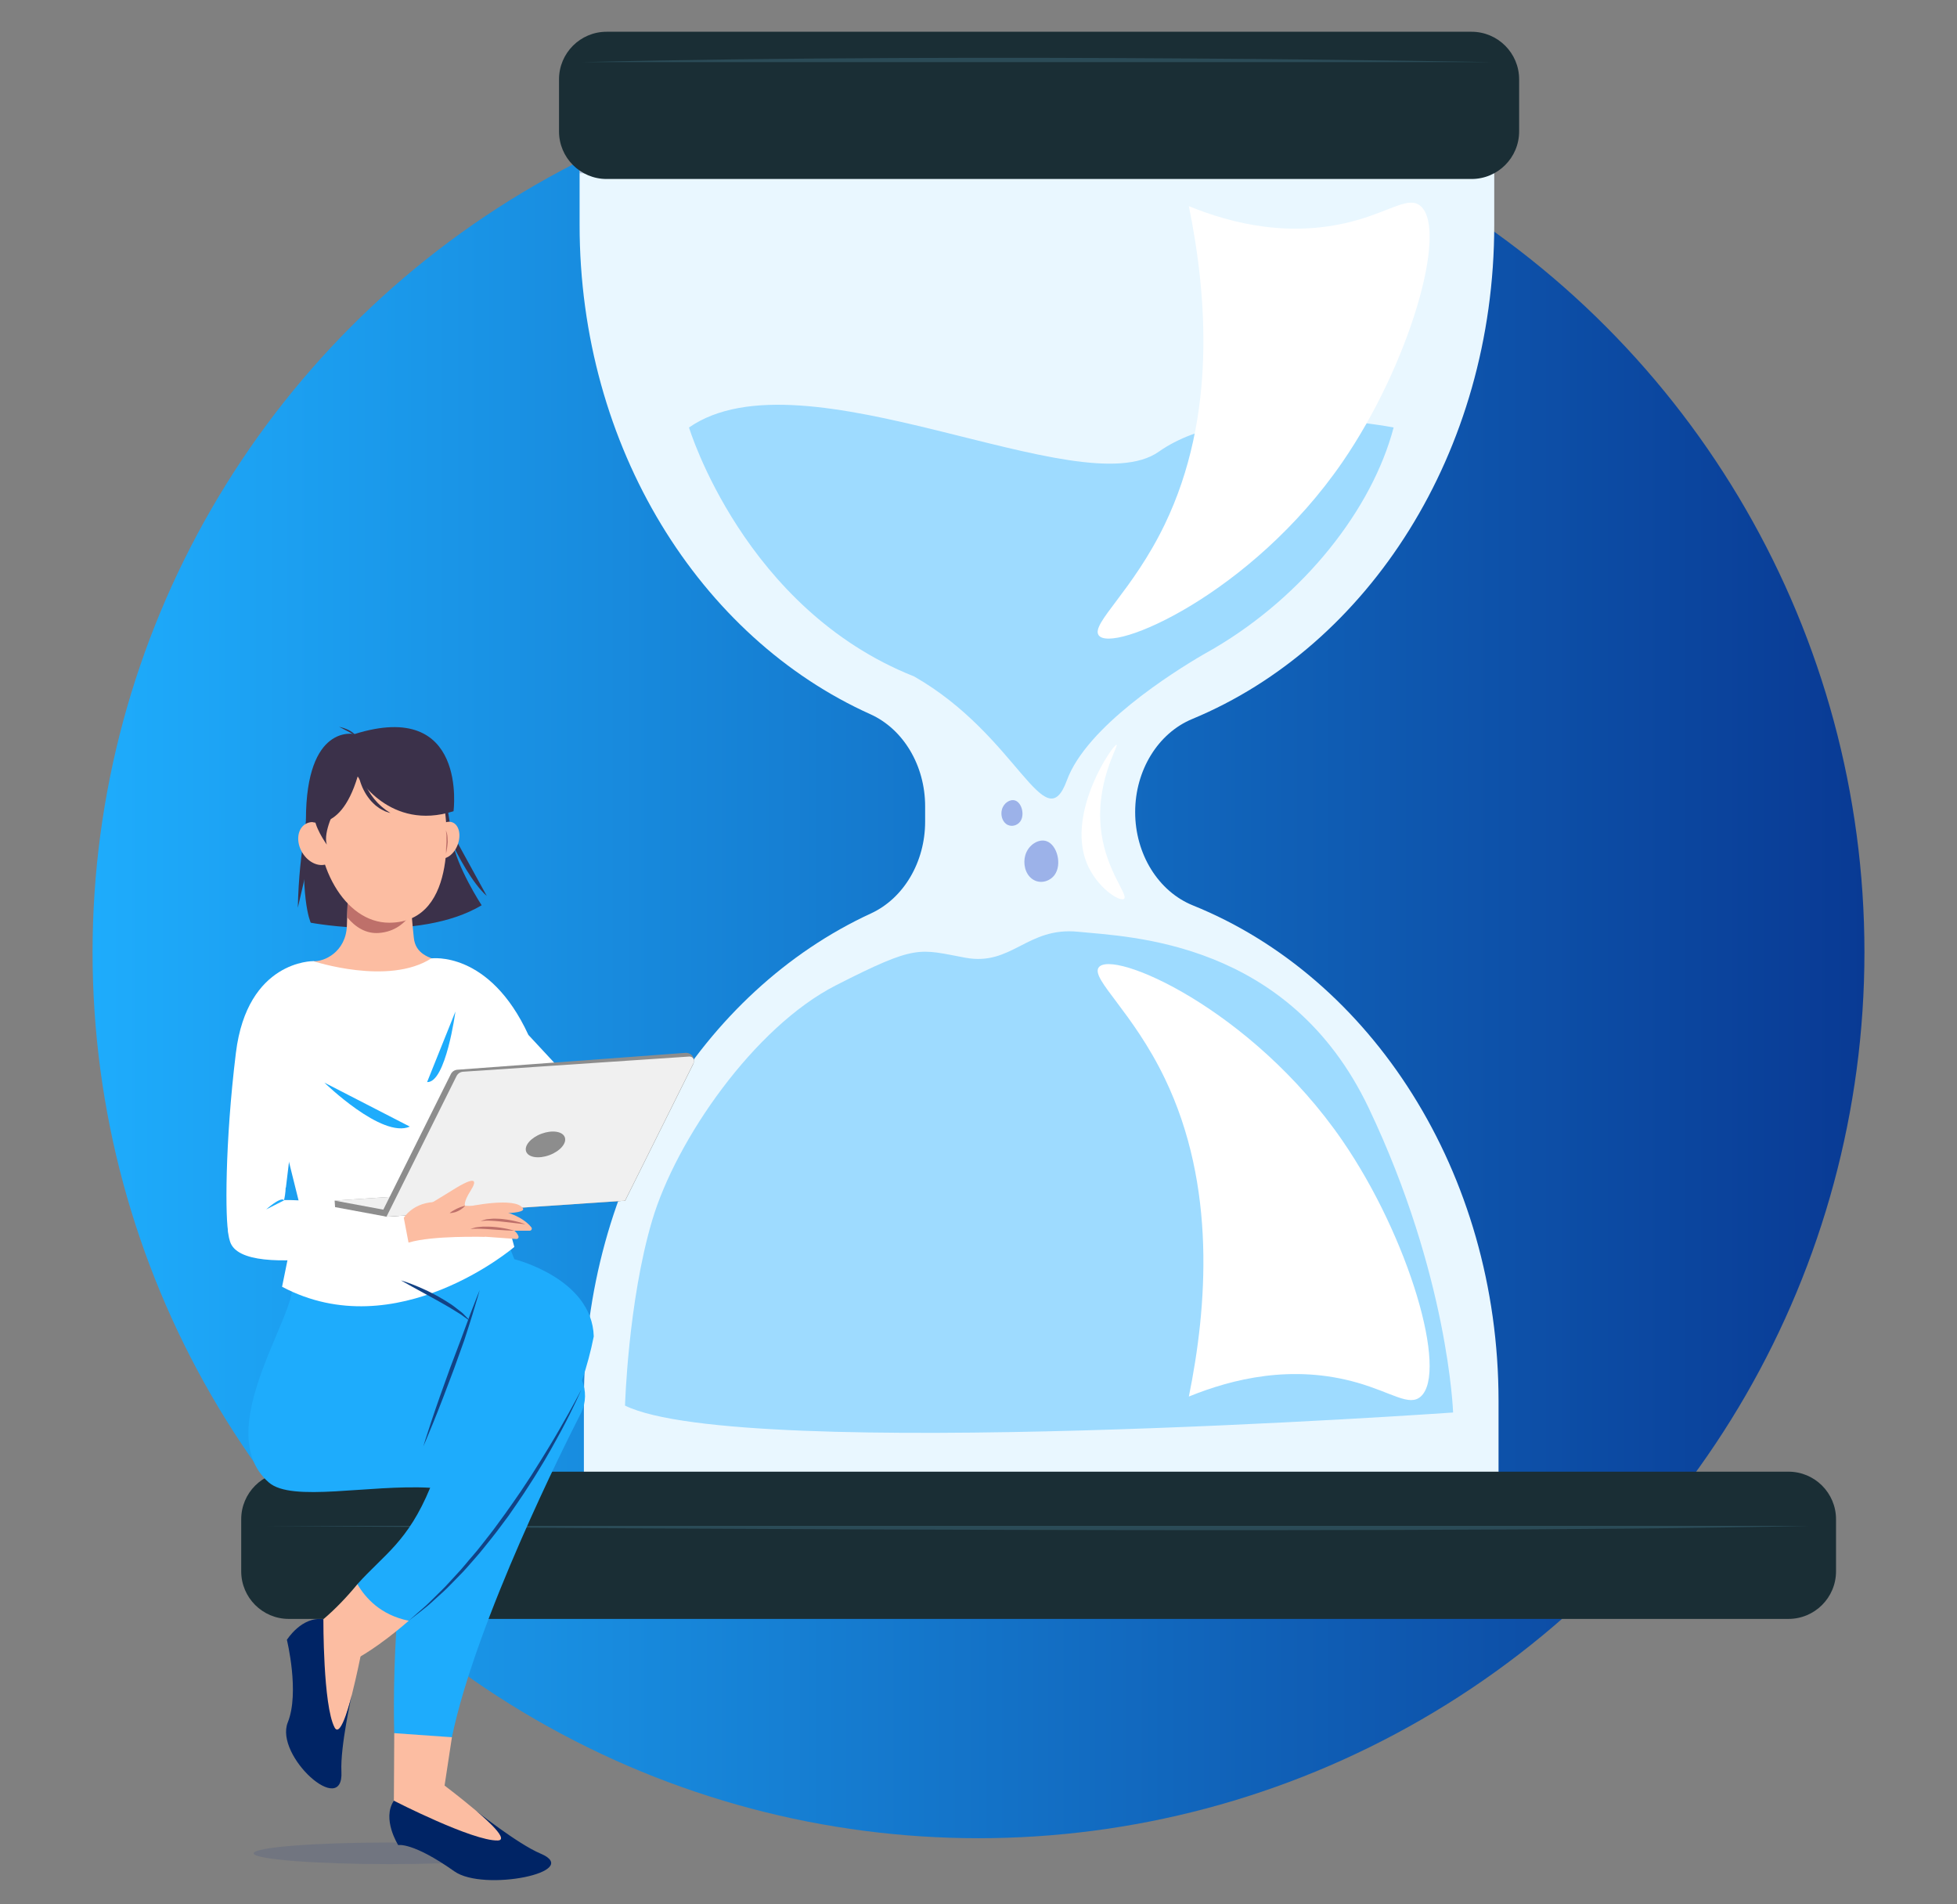 <?xml version="1.0" encoding="utf-8"?>
<!-- Generator: Adobe Illustrator 16.0.0, SVG Export Plug-In . SVG Version: 6.00 Build 0)  -->
<!DOCTYPE svg PUBLIC "-//W3C//DTD SVG 1.1//EN" "http://www.w3.org/Graphics/SVG/1.1/DTD/svg11.dtd">
<svg version="1.1" xmlns="http://www.w3.org/2000/svg" xmlns:xlink="http://www.w3.org/1999/xlink" x="0px" y="0px" width="370px"
	 height="360px" viewBox="0 0 370 360" enable-background="new 0 0 370 360" xml:space="preserve">
<rect x="0" y="0" width="370" height="360" fill="#808080" stroke="none"/>
<g id="Layer_2">
	<linearGradient id="SVGID_1_" gradientUnits="userSpaceOnUse" x1="17.5" y1="180" x2="352.5" y2="180">
		<stop  offset="0" style="stop-color:#1EACFC"/>
		<stop  offset="1" style="stop-color:#093A94"/>
	</linearGradient>
	<circle fill="url(#SVGID_1_)" cx="185" cy="180" r="167.5"/>
</g>
<g id="Layer_3">
	<g>
		<path fill="#E9F7FF" d="M214.619,153.515L214.619,153.515c0-7.893,4.322-14.912,10.785-17.59
			c33.299-13.802,57.105-50.398,57.105-93.398V15.108H109.582v27.418c0,42.072,22.788,78.024,54.961,92.485
			c6.248,2.808,10.367,9.706,10.367,17.41v2.899c0,7.645-4.057,14.505-10.235,17.353c-31.813,14.659-54.282,50.404-54.282,92.18
			v27.417h172.929v-27.417c0-43.293-24.131-80.108-57.787-93.693C219.005,168.522,214.619,161.464,214.619,153.515z"/>
		<path fill="#9EDBFF" d="M118.17,265.715c0,0,0.57-19.614,5.124-34.979s19.357-36.612,34.728-44.459
			c15.372-7.844,15.657-6.863,24.48-5.229c8.825,1.634,11.671-5.884,21.349-4.905c9.678,0.982,39.852,1.637,54.939,33.346
			c15.087,31.71,15.939,57.533,15.939,57.533S140.09,276.502,118.17,265.715z"/>
		<path fill="#9EDBFF" d="M263.486,80.815c0,0-29.605-5.885-44.406,4.577c-14.803,10.459-67.18-19.614-88.813-4.577
			c0,0,10.375,34.314,42.564,47.062c19.667,11.244,24.674,31.106,28.883,19.626c3.729-10.168,20.006-20.396,25.795-23.776
			c0.627-0.341,1.243-0.698,1.859-1.058c0.121-0.066,0.199-0.107,0.199-0.107h-0.016C246.63,112.521,259.433,96.206,263.486,80.815z
			"/>
		<path fill="#9CB2E9" d="M195.115,166.136c1.439,1.073,3.345,0.531,4.27-0.734c1.436-1.965,0.506-5.664-1.494-6.375
			c-1.51-0.537-3.496,0.676-4.057,2.696C193.416,163.229,193.796,165.155,195.115,166.136z"/>
		<path fill="#9CB2E9" d="M190.23,155.763c0.895,0.665,2.08,0.327,2.656-0.459c0.893-1.223,0.313-3.523-0.93-3.964
			c-0.939-0.335-2.176,0.42-2.523,1.677C189.173,153.952,189.41,155.151,190.23,155.763z"/>
		<path fill="#FFFFFF" d="M224.771,38.973c8.234,3.357,19.574,6.151,31.883,2.616c6.555-1.885,9.793-4.529,11.955-2.616
			c5.209,4.61-2.189,30.04-14.803,48.382c-17.189,24.996-43.756,36.381-46.115,32.69c-1.391-2.183,6.471-8.357,12.527-20.923
			C230.068,78.684,228.189,55.776,224.771,38.973z"/>
		<path fill="#FFFFFF" d="M224.771,264.008c8.234-3.356,19.574-6.15,31.883-2.615c6.555,1.885,9.793,4.531,11.955,2.615
			c5.209-4.611-2.189-30.039-14.803-48.381c-17.189-24.996-43.756-36.381-46.115-32.69c-1.391,2.182,6.471,8.357,12.527,20.923
			C230.068,224.297,228.189,247.203,224.771,264.008z"/>
		<path fill="#FFFFFF" d="M211.109,140.802c0.41,0.209-4.242,7.406-2.848,16.834c1.068,7.211,5.045,11.504,4.27,12.262
			c-0.73,0.713-5.246-2.11-7.115-6.867C201.625,153.394,210.554,140.519,211.109,140.802z"/>
		<rect x="109.582" y="15.108" opacity="0.31" fill="#394F82" width="172.927" height="17.648"/>
	</g>
	<path fill="#1A2E35" d="M54.603,278.209H338.13c4.971,0,8.998,4.028,8.998,8.998v9.838c0,4.97-4.027,8.998-8.998,8.998H54.603
		c-4.97,0-8.998-4.028-8.998-8.998v-9.838C45.604,282.237,49.633,278.209,54.603,278.209z"/>
	<path fill="#2B4B57" d="M49.829,288.451c0,0,215.434,1.833,292.313,0"/>
	<g>
		<path fill="#1A2E35" d="M278.216,33.837H114.688c-4.97,0-8.998-4.029-8.998-8.998v-9.838c0-4.971,4.028-8.998,8.998-8.998h163.529
			c4.969,0,8.998,4.027,8.998,8.998v9.838C287.214,29.808,283.185,33.837,278.216,33.837z"/>
		<path fill="#2B4B57" d="M282.228,11.743c0,0-95.436-1.833-172.314,0"/>
	</g>
	<g>
		<g>
			<ellipse opacity="0.2" fill="#394F82" cx="73.612" cy="350.355" rx="25.655" ry="2.043"/>
			<g>
				<g>
					<path fill="#3B314A" d="M81.542,150.286c0,0,5.218,14.389,10.49,19.091"/>
					<path fill="#3B314A" d="M63.473,140.676c0,0-6.667,8.733-7.166,30.926"/>
					<path fill="#1EACFC" d="M110.043,260.955c0.891-2.693,1.653-5.463,2.216-8.32c-0.325-10.973-15.017-14.594-15.017-14.594l0,0
						l-4.501-11.463l-10.229,3.404c-3.438,1.145-7.086,1.516-10.685,1.086l-15.805-1.885c0,0,0.512,6.361-1.693,12.568
						c5.436,2.188-15.717,27.847-3.5,38.5c4.345,3.788,18.894,0.355,30.5,1c-4.227,10.223-8.676,12.562-13.769,18.236
						c0,0-4.749,11.877-0.098,14.041c0,0,3.001-1.904,7.468-5.475c-0.688,10.887-0.392,19.584-0.392,19.584
						c4.233,2.221,10.9,0.775,10.9,0.775c4.612-22.152,21.763-56.107,24.165-60.801c0.103-0.176,0.19-0.355,0.275-0.535
						c0.004-0.005,0.015-0.029,0.015-0.029l0,0C110.822,265.084,110.815,262.883,110.043,260.955z"/>
					<path fill="#3B314A" d="M70.561,139.764c0,0-10.879-3.66-12.526,13.085c-1.648,16.747,0.718,21.583,0.718,21.583
						s20.336,3.844,32.309-3.297c0,0-4.805-7.382-5.511-12.237c-0.704-4.855-1.694-10.611-1.694-10.611L70.561,139.764z"/>
					<g>
						
							<ellipse transform="matrix(0.937 0.35 -0.35 0.937 60.866 -19.447)" fill="#FCBDA2" cx="84.27" cy="158.779" rx="2.437" ry="3.598"/>
					</g>
					<g>
						<g>
							<g>
								<path fill="#FCBDA2" d="M83.043,181.696c-1.852-0.675-4.473-1.316-4.801-4.392c-0.578-5.428-0.953-9.865,0.328-14.114
									l-12.799-19.197c0,0,0.411,15.822-0.188,31.026c-0.194,4.951-4.32,6.837-6.358,6.677c0,0,6.384,25.974,22.015,14.657
									c0.068-0.047,0.133-0.097,0.196-0.148C84.565,193.88,86.202,182.848,83.043,181.696z"/>
							</g>
							<path fill="#BE706A" d="M78.043,172.275c-0.301-3.297-0.269-6.446,0.527-9.085l-12.799-19.197c0,0,0.383,14.734-0.128,29.427
								c1.656,1.975,3.659,3.119,5.979,2.951C74.604,176.154,76.647,174.541,78.043,172.275z"/>
							<g>
								<path fill="#FCBDA2" d="M84.148,153.552c0,0,3.101,20.839-10.536,20.88c-8.473,0.026-14.626-11.083-13.411-22.39
									c1.055-9.814,6.952-11.285,13.109-11.311C77.793,140.714,81.833,142.05,84.148,153.552z"/>
							</g>
							<path fill="#FFFFFF" d="M48.004,192.993l11.22-11.297c0,0,14.198,4.689,22.313-0.517l14.255,9.645l-2.207,31.469
								l3.657,13.428c0,0-22.254,19.024-43.912,7.531l3.228-15.881L48.004,192.993z"/>
							<path fill="#FFFFFF" d="M59.225,181.696c0,0-12.467-0.192-14.624,17.331c-2.104,17.084-2.034,31.852-1.384,34.234l4.479-1.1
								c0,0,6.022,0.084,6.318-7.667l0.042-0.001L59.225,181.696z"/>
							<g>
								<path fill="#FFFFFF" d="M81.538,181.18c0,0,10.965-1.57,18.361,14.462l8.932,9.61l-16.799-2.763L81.538,181.18z"/>
							</g>
							<g>
								<g>
									
										<ellipse transform="matrix(-0.86 0.51 -0.51 -0.86 192.821 266.105)" fill="#FCBDA2" cx="59.891" cy="159.515" rx="3.291" ry="4.303"/>
								</g>
							</g>
							<g>
								<path fill="#FFFFFF" d="M76.343,230.229c0,0-37.321-10.008-32.857,4.457c2.482,8.045,34.641,0,34.641,0L76.343,230.229z"/>
							</g>
							<path fill="#952929" d="M90.769,203.096c0.692,1.564,1.298,3.16,1.881,4.768c0.588,1.603,1.111,3.229,1.587,4.877
								c0.198,0.828,0.49,1.663,0.478,2.592c-0.016,0.889-0.114,1.742-0.265,2.59c-0.286,1.693-0.674,3.36-1.181,4.996
								c0.217-1.697,0.468-3.383,0.638-5.068c0.069-0.842,0.16-1.688,0.134-2.506c0-0.787-0.278-1.596-0.489-2.414l-1.421-4.899
								C91.657,206.393,91.183,204.755,90.769,203.096z"/>
							<line fill="#1EACFC" x1="54.712" y1="221.331" x2="54.82" y2="201.938"/>
						</g>
						<g>
							<g>
								<polygon fill="#8D8D8D" points="63.267,226.965 108.356,223.935 118.125,225.75 118.208,226.98 73.117,230.01 
									63.35,228.195 								"/>
								<polygon fill="#F0F0F0" points="108.356,223.935 63.267,226.965 73.034,228.779 118.125,225.75 								"/>
							</g>
							<path fill="#8D8D8D" d="M71.993,229.635l13.248-26.586c0.236-0.476,0.708-0.789,1.236-0.824l43.14-3.194
								c0.188-0.013,0.377,0.011,0.556,0.067l0,0c0.873,0.279,1.293,1.271,0.884,2.091l-12.853,25.792l-45.09,3.029L71.993,229.635z
								"/>
							<path fill="#F0F0F0" d="M130.319,199.73l-42.768,2.873c-0.53,0.035-1.001,0.35-1.238,0.824l-13.246,26.586l45.09-3.029
								l12.974-26.037C131.42,200.365,130.97,199.687,130.319,199.73z"/>
							
								<ellipse transform="matrix(-0.937 0.348 -0.348 -0.937 274.931 383.157)" fill="#8D8D8D" cx="103.021" cy="216.293" rx="3.898" ry="2.159"/>
						</g>
						<path fill="#FCBDA2" d="M76.343,230.229c0,0,2.127-3.669,7.707-2.9c2.452,0.338,4.255,1.59,8.193,4.157l-0.609,2.317
							c-0.442,0.059-9.675-0.291-14.398,1.098L76.343,230.229z"/>
						<path fill="#FCBDA2" d="M87.472,231.729c0,0,9.331-1.436,10.551,1.972c0.095,0.265-0.123,0.542-0.403,0.521l-9.013-0.653
							L87.472,231.729z"/>
						<path fill="#FCBDA2" d="M81.71,227.328c0,0,1.694-1.006,3.96-2.42c4.352-2.717,4.542-1.777,3.343,0.118
							c-1.542,2.439-1.069,2.914-1.069,2.914s9.275,0.024,12.512,4.074c0.206,0.259,0.023,0.642-0.306,0.642h-11.2L81.71,227.328z"
							/>
						<g>
							<path fill="#BE706A" d="M97.243,232.656c0,0-0.528-0.01-1.31-0.051c-0.39-0.024-0.844-0.052-1.331-0.081
								c-0.485-0.034-1.003-0.069-1.52-0.105c-0.517-0.056-1.032-0.055-1.517-0.097c-0.484-0.035-0.933-0.031-1.322-0.047
								c-0.389-0.014-0.706,0.029-0.937,0.034c-0.231,0.007-0.363,0.011-0.363,0.011s0.125-0.039,0.344-0.105
								c0.222-0.045,0.541-0.189,0.935-0.22c0.393-0.028,0.856-0.12,1.35-0.112c0.492-0.002,1.022-0.008,1.545,0.037
								c1.049,0.068,2.085,0.242,2.854,0.407C96.742,232.49,97.243,232.656,97.243,232.656z"/>
						</g>
						<g>
							<path fill="#BE706A" d="M99.327,231.429c0,0-0.538-0.048-1.332-0.138c-0.791-0.09-1.846-0.211-2.9-0.331
								c-0.525-0.083-1.052-0.085-1.545-0.146c-0.492-0.042-0.95-0.044-1.349-0.063c-0.2-0.018-0.376,0.013-0.537,0.018
								c-0.162,0.011-0.302,0.02-0.418,0.027c-0.237,0.01-0.372,0.016-0.372,0.016s0.127-0.04,0.351-0.11
								c0.114-0.032,0.253-0.071,0.412-0.116c0.16-0.041,0.342-0.112,0.544-0.115c0.402-0.023,0.879-0.108,1.385-0.096
								c0.505,0.02,1.05,0.018,1.582,0.09c1.072,0.113,2.125,0.339,2.901,0.554C98.827,231.226,99.327,231.429,99.327,231.429z"/>
						</g>
						<g>
							<path fill="#BE706A" d="M87.944,227.94c0,0-0.13,0.177-0.372,0.373c-0.238,0.202-0.579,0.444-0.954,0.614
								c-0.189,0.082-0.371,0.18-0.562,0.229c-0.187,0.057-0.371,0.083-0.522,0.118c-0.31,0.056-0.523,0.052-0.523,0.052
								s0.165-0.15,0.424-0.315c0.261-0.163,0.61-0.351,0.968-0.534c0.362-0.17,0.739-0.309,1.031-0.406
								C87.729,227.981,87.944,227.94,87.944,227.94z"/>
						</g>
						<path fill="#FCBDA2" d="M88.305,228.137c0,0,9.238-2.012,10.568,0.312c0.734,1.283-8.055,0.878-8.055,0.878L88.305,228.137z"
							/>
						<path fill="#1EACFC" d="M53.707,226.918c0,0-0.288-0.959-3.385,1.716"/>
					</g>
					<path fill="#FCBDA2" d="M74.541,327.639l-0.072,12.771c0,0,21.124,15.971,21.241,7.922c0.03-1.953-11.656-10.789-11.656-10.789
						l1.388-9.129L74.541,327.639z"/>
					<g>
						<path fill="#002465" d="M74.469,340.41c0,0,14.927,7.66,19.647,7.516c2.646-0.08-4.089-5.596-4.089-5.596
							s7.844,6.248,12.16,8.073c8.179,3.459-10.729,7.292-16.288,3.356c-7.908-5.598-10.612-4.958-10.612-4.958
							S72.145,343.854,74.469,340.41z"/>
					</g>
					<path fill="#1EACFC" d="M61.331,204.664c0,0,10.906,10.64,16.155,8.311"/>
					<path fill="#1EACFC" d="M86.105,191.217c0,0-1.802,13.53-5.355,13.34"/>
					<path fill="#3B314A" d="M63.473,152.735c0,0-2.452,4.521-1.684,6.928c0,0-2.605-3.556-2.347-5.791
						C59.702,151.636,63.473,152.735,63.473,152.735z"/>
					<path fill="#3B314A" d="M67.008,138.774c0,0-9.152-2.098-9.168,16.221c0,0,6.225,3.613,9.787-8.217
						c0,0,6.033,10.428,18.12,6.576C85.746,153.354,88.535,132.029,67.008,138.774z"/>
					<g>
						<path fill="#BE706A" d="M84.269,156.963c0,0,0.034,0.062,0.094,0.168c0.042,0.112,0.098,0.279,0.155,0.488
							c0.07,0.21,0.084,0.455,0.101,0.72c0.015,0.266,0.029,0.548,0.044,0.831c-0.085,1.125-0.334,2.222-0.333,2.222
							c0,0-0.01-0.283-0.003-0.703c0.003-0.419,0.053-0.973,0.087-1.525c-0.004-0.275-0.007-0.552-0.011-0.811
							c-0.006-0.258,0.025-0.506-0.021-0.702c-0.032-0.2-0.033-0.38-0.057-0.501C84.289,157.03,84.269,156.963,84.269,156.963z"/>
					</g>
					<path fill="#FCBDA2" d="M61.14,306.102c0,0,1.674,5.264,6.325,7.428c0,0,4.01-2.069,9.81-7.137
						c-5.403-1.115-8.175-4.35-9.712-6.904C65.575,301.904,63.443,304.142,61.14,306.102z"/>
					<path fill="#FCBDA2" d="M61.14,306.102c0,0-4.848,25.475,2.445,22.066c1.769-0.828,4.614-15.199,4.614-15.199"/>
					<g>
						<path fill="#002465" d="M61.14,306.102c0,0-0.077,16.27,2.113,20.453c1.228,2.346,3.249-6.121,3.249-6.121
							s-2.194,9.785-1.951,14.465c0.461,8.868-12.682-2.975-10.141-9.296C56.686,319.942,54.24,310,54.24,310
							S57.027,305.515,61.14,306.102z"/>
					</g>
					<g>
						<path fill="#124285" d="M75.801,242.047c0,0,0.93,0.26,2.271,0.792c0.668,0.27,1.449,0.583,2.263,0.97
							c0.827,0.361,1.667,0.834,2.519,1.279c0.843,0.465,1.653,0.993,2.415,1.477c0.383,0.24,0.719,0.529,1.05,0.779
							c0.327,0.254,0.638,0.494,0.924,0.715c0.29,0.215,0.508,0.479,0.718,0.684c0.207,0.211,0.385,0.394,0.534,0.545
							c0.286,0.307,0.45,0.481,0.45,0.481s-0.2-0.136-0.549-0.374c-0.171-0.121-0.377-0.27-0.614-0.438
							c-0.242-0.161-0.488-0.371-0.793-0.56c-0.606-0.373-1.314-0.809-2.073-1.274c-0.786-0.423-1.585-0.934-2.426-1.379
							c-1.672-0.917-3.343-1.835-4.597-2.522C76.638,242.527,75.801,242.047,75.801,242.047z"/>
					</g>
					<g>
						<path fill="#124285" d="M90.696,243.869c0,0-0.524,1.896-1.395,4.713c-0.451,1.403-0.936,3.055-1.53,4.797
							c-0.622,1.734-1.286,3.585-1.95,5.436c-0.696,1.838-1.392,3.678-2.044,5.4c-0.65,1.726-1.311,3.314-1.85,4.687
							c-1.104,2.733-1.896,4.533-1.896,4.533s0.567-1.888,1.502-4.683c0.48-1.393,1.008-3.029,1.633-4.761
							c0.622-1.731,1.285-3.579,1.949-5.427c0.695-1.837,1.389-3.674,2.042-5.395c0.638-1.729,1.235-3.341,1.746-4.723
							C89.945,245.689,90.696,243.869,90.696,243.869z"/>
					</g>
					<g>
						<path fill="#124285" d="M109.896,262.734c0,0-1.345,3.166-3.777,7.713c-1.233,2.264-2.674,4.908-4.381,7.645
							c-0.825,1.385-1.762,2.764-2.671,4.192c-0.94,1.409-1.916,2.825-2.899,4.237c-1.04,1.372-2.034,2.777-3.097,4.098
							c-1.078,1.307-2.069,2.65-3.154,3.847c-1.071,1.208-2.062,2.415-3.123,3.45c-1.045,1.047-1.985,2.083-2.939,2.953
							c-0.956,0.867-1.832,1.662-2.608,2.367c-0.783,0.695-1.529,1.229-2.11,1.705c-1.186,0.924-1.862,1.451-1.862,1.451
							s0.644-0.568,1.769-1.563c0.557-0.504,1.271-1.069,2.018-1.801c0.744-0.732,1.583-1.558,2.499-2.46
							c0.922-0.893,1.827-1.955,2.834-3.025c1.022-1.058,1.965-2.297,3.026-3.498c1.068-1.197,2.04-2.545,3.099-3.855
							c1.045-1.322,2.019-2.732,3.041-4.104c0.992-1.396,1.978-2.797,2.927-4.189c0.919-1.414,1.866-2.777,2.701-4.148
							c0.853-1.361,1.689-2.67,2.445-3.934c0.777-1.252,1.469-2.461,2.118-3.57c1.277-2.232,2.34-4.097,3.04-5.425
							C109.494,263.492,109.896,262.734,109.896,262.734z"/>
					</g>
					<path fill="#3B314A" d="M67.181,138.999c0,0-0.55-1.026-3.076-1.611"/>
					<path fill="#3B314A" d="M67.626,144.802c0,0,0.202,0.689,0.59,1.666c0.194,0.487,0.425,1.051,0.709,1.635
						c0.282,0.582,0.606,1.19,0.983,1.762c0.192,0.282,0.365,0.58,0.584,0.836c0.207,0.264,0.399,0.534,0.626,0.761
						c0.213,0.241,0.421,0.472,0.645,0.663c0.217,0.2,0.412,0.404,0.624,0.553c0.204,0.164,0.392,0.314,0.558,0.447
						c0.18,0.115,0.337,0.216,0.466,0.299c0.258,0.17,0.406,0.277,0.406,0.277s-0.171-0.046-0.469-0.146
						c-0.15-0.052-0.332-0.114-0.54-0.187c-0.199-0.092-0.422-0.204-0.662-0.335c-0.25-0.116-0.489-0.291-0.741-0.478
						c-0.263-0.177-0.518-0.389-0.759-0.634c-0.515-0.459-0.96-1.048-1.368-1.652c-0.389-0.618-0.721-1.27-0.958-1.907
						c-0.247-0.633-0.409-1.246-0.516-1.775C67.598,145.524,67.626,144.802,67.626,144.802z"/>
				</g>
			</g>
		</g>
	</g>
</g>
</svg>
